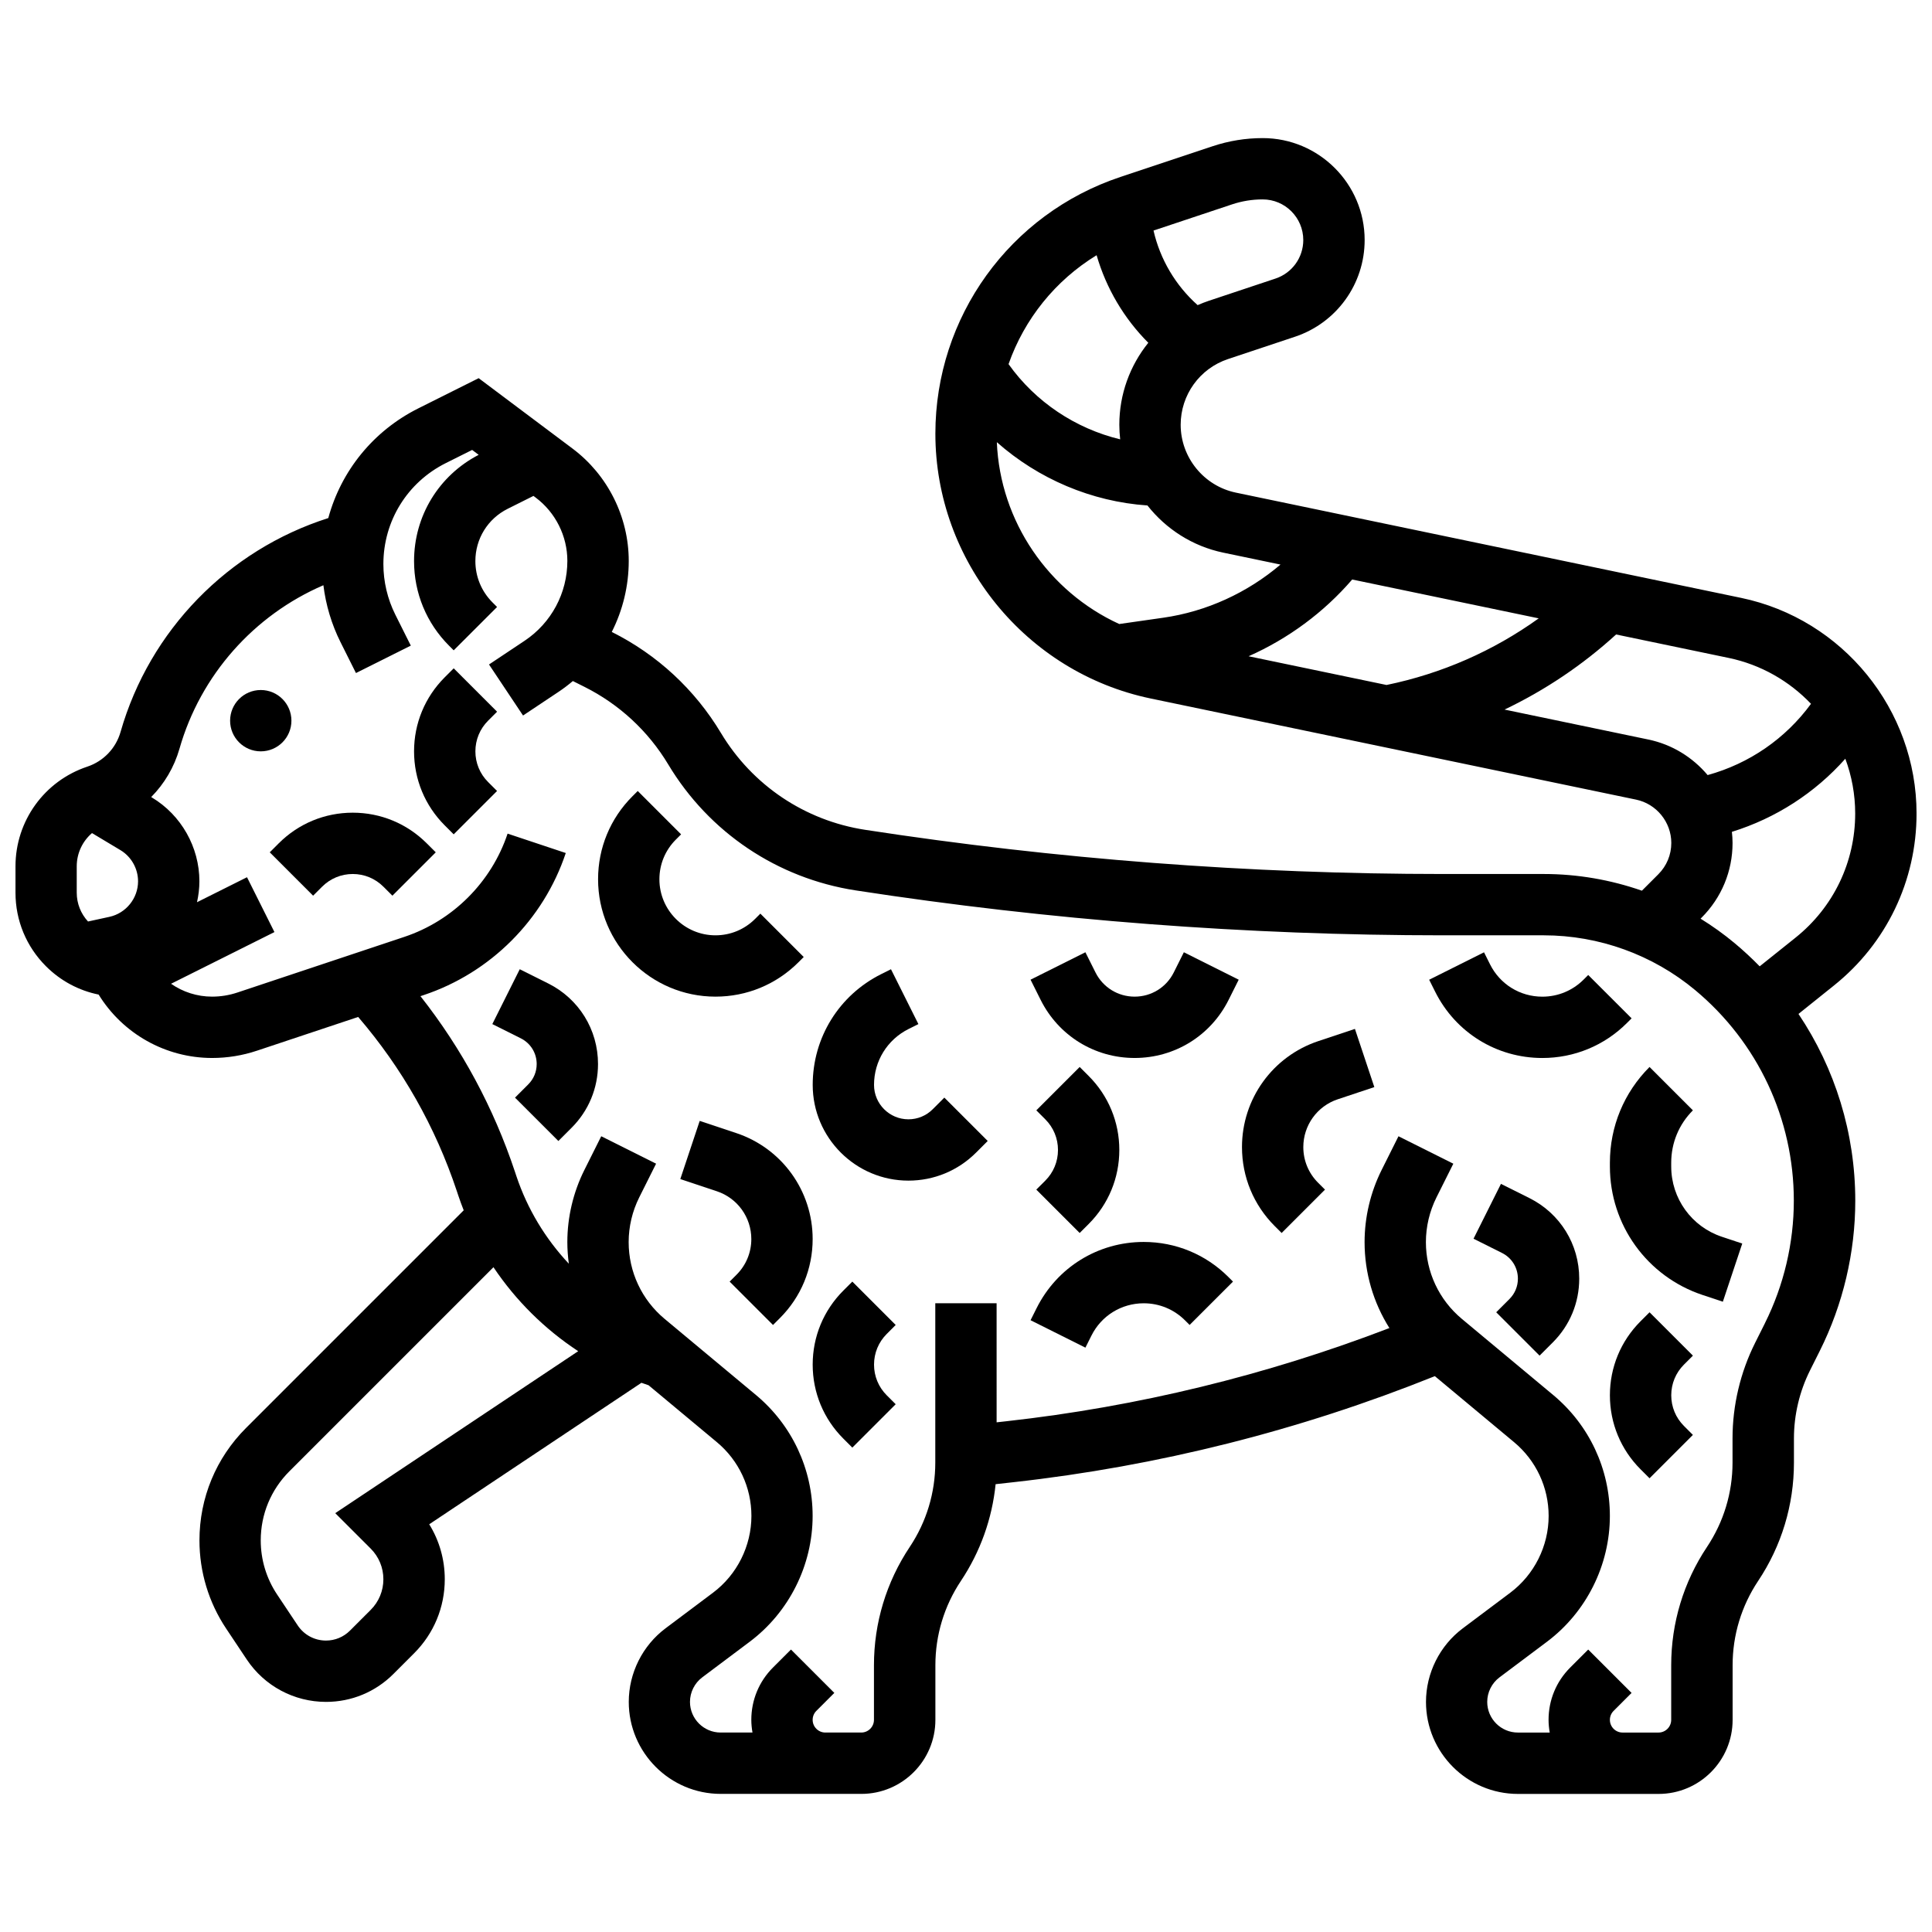<?xml version="1.0" encoding="UTF-8"?>
<!-- Uploaded to: SVG Repo, www.svgrepo.com, Generator: SVG Repo Mixer Tools -->
<svg width="800px" height="800px" version="1.1" viewBox="144 144 512 512" xmlns="http://www.w3.org/2000/svg">
 <defs>
  <clipPath id="a">
   <path d="m148.09 180h503.81v440h-503.81z"/>
  </clipPath>
 </defs>
 <path d="m221.23 334.99c0 4.488-3.637 8.125-8.125 8.125-4.488 0-8.125-3.637-8.125-8.125 0-4.488 3.637-8.129 8.125-8.129 4.488 0 8.125 3.641 8.125 8.129"/>
 <g clip-path="url(#a)">
  <path d="m630 405.18c13.922-11.137 21.906-27.754 21.906-45.582 0-27.504-19.543-51.535-46.469-57.148l-133.93-27.902c-8.469-1.766-14.617-9.324-14.617-17.977 0-7.918 5.047-14.918 12.555-17.418l17.727-5.91c11.047-3.684 18.473-13.984 18.473-25.629 0-14.895-12.121-27.016-27.016-27.016-4.516 0-8.98 0.723-13.266 2.152l-24.457 8.152c-29.324 9.773-49.023 37.109-49.023 68.02 0 33.781 24.004 63.301 57.074 70.191l128.61 26.793c5.414 1.129 9.344 5.961 9.344 11.488 0 3.137-1.223 6.082-3.438 8.297l-4.352 4.352c-8.301-2.894-17.082-4.422-25.984-4.422h-26.73c-51.105 0-102.63-3.941-153.14-11.711-15.973-2.457-29.898-11.812-38.215-25.668-6.902-11.504-16.895-20.754-28.895-26.754l-0.031-0.016c2.906-5.746 4.496-12.168 4.496-18.824 0-11.648-5.562-22.77-14.879-29.758l-24.891-18.668-15.957 7.981c-11.988 5.988-20.504 16.602-23.895 29.094-26.5 8.426-47.352 29.734-55.051 56.676-1.238 4.332-4.527 7.769-8.805 9.195-11.387 3.793-19.039 14.41-19.039 26.414v6.996c0 7.359 2.867 14.277 8.07 19.48 3.879 3.879 8.711 6.453 13.965 7.516 6.367 10.34 17.703 16.801 30.078 16.801 4.039 0 8.031-0.648 11.867-1.926l26.836-8.945c11.66 13.582 20.453 29.078 26.141 46.148l0.371 1.117c0.449 1.344 0.934 2.668 1.453 3.977l-57.688 57.688c-7.957 7.957-12.34 18.535-12.34 29.789 0 8.344 2.445 16.426 7.074 23.367l5.461 8.191c4.695 7.035 12.547 11.238 21.008 11.238 6.742 0 13.082-2.625 17.852-7.394l5.492-5.492c5.238-5.238 8.125-12.207 8.125-19.617 0-5.227-1.438-10.234-4.121-14.57l56.238-37.492c0.625 0.227 1.258 0.445 1.891 0.652l18.102 15.082c5.816 4.848 9.152 11.969 9.152 19.543 0 7.965-3.805 15.574-10.176 20.352l-12.578 9.434c-6.106 4.578-9.75 11.871-9.75 19.504 0 13.441 10.938 24.379 24.379 24.379h37.262c10.816 0 19.617-8.801 19.617-19.617v-14.488c0-7.973 2.34-15.695 6.762-22.332 5.148-7.719 8.273-16.492 9.199-25.641l4.691-0.52c38.363-4.262 75.914-13.723 111.71-28.109l21.004 17.504c5.816 4.848 9.152 11.969 9.152 19.543 0 7.965-3.805 15.574-10.176 20.352l-12.578 9.434c-6.106 4.578-9.75 11.871-9.75 19.504 0 13.441 10.938 24.379 24.379 24.379h37.262c10.816 0 19.617-8.801 19.617-19.617v-14.488c0-7.973 2.34-15.695 6.762-22.332 6.211-9.312 9.492-20.152 9.492-31.344v-6.434c0-6.219 1.469-12.441 4.25-18.004l2.621-5.238c6.137-12.277 9.383-26.02 9.383-39.746 0-17.875-5.328-35.027-15.051-49.504zm-155.11-87.266c10.492-4.656 19.93-11.602 27.457-20.34l49.43 10.297c-12.004 8.625-25.699 14.645-40.332 17.656zm-4.394-119.75c2.625-0.875 5.359-1.32 8.125-1.32 5.934 0 10.762 4.828 10.762 10.766 0 4.641-2.957 8.742-7.359 10.211l-17.727 5.91c-0.996 0.332-1.961 0.715-2.91 1.129-5.844-5.195-9.953-12.148-11.691-19.762zm-35.883 13.469c2.527 8.742 7.258 16.762 13.699 23.207-4.848 6.012-7.68 13.605-7.68 21.727 0 1.301 0.082 2.59 0.227 3.863-11.836-2.856-22.457-9.914-29.582-19.934 4.199-11.961 12.414-22.188 23.336-28.863zm-26.438 49.551c11 9.723 25.07 15.75 39.91 16.77 4.91 6.234 11.93 10.801 20.098 12.504l15.164 3.16c-8.777 7.465-19.598 12.449-31.09 14.09l-11.645 1.664c-18.703-8.562-31.57-27.152-32.438-48.188zm172.69 78.805-38.145-7.945c10.727-5.125 20.688-11.805 29.566-19.902l29.832 6.215c8.555 1.781 16.074 6.144 21.816 12.16-6.742 9.223-16.367 15.855-27.395 18.887-3.938-4.68-9.379-8.102-15.676-9.414zm14.082 47.191c5.285-5.285 8.199-12.316 8.199-19.789 0-0.996-0.07-1.973-0.176-2.945 11.648-3.617 22.012-10.309 30.062-19.375 1.691 4.559 2.613 9.461 2.613 14.523 0 12.867-5.762 24.855-15.809 32.891l-9.5 7.602c-2.106-2.152-4.328-4.215-6.672-6.168-2.852-2.375-5.863-4.527-8.996-6.465zm-430.61-6.606v-6.996c0-3.461 1.531-6.644 4.043-8.801l7.523 4.508c2.891 1.73 4.684 4.898 4.684 8.27 0 4.5-3.191 8.461-7.59 9.418l-5.668 1.234c-1.922-2.086-2.992-4.773-2.992-7.633zm68.508 164.43 9.391 9.387c2.172 2.172 3.363 5.055 3.363 8.125s-1.195 5.957-3.363 8.125l-5.492 5.492c-1.699 1.699-3.957 2.633-6.359 2.633-3.016 0-5.809-1.496-7.481-4.004l-5.461-8.191c-2.844-4.262-4.344-9.227-4.344-14.352 0-6.91 2.691-13.41 7.578-18.297l54.098-54.098c5.922 8.84 13.57 16.41 22.453 22.254zm378.88-50.332-2.621 5.238c-3.902 7.809-5.965 16.547-5.965 25.273v6.434c0 7.973-2.34 15.695-6.762 22.332-6.211 9.312-9.492 20.152-9.492 31.344v14.488c0 1.855-1.508 3.363-3.363 3.363h-9.52c-1.855 0-3.363-1.508-3.363-3.363 0-0.898 0.348-1.746 0.984-2.379l4.762-4.762-11.492-11.492-4.762 4.762c-3.707 3.703-5.746 8.629-5.746 13.871 0 1.148 0.121 2.269 0.309 3.363h-8.438c-4.481 0-8.125-3.644-8.125-8.125 0-2.543 1.215-4.973 3.25-6.5l12.578-9.434c10.441-7.832 16.676-20.301 16.676-33.352 0-12.41-5.469-24.082-15-32.027l-24.227-20.188c-6.055-5.047-9.527-12.461-9.527-20.344 0-4.09 0.969-8.184 2.797-11.84l4.473-8.945-14.535-7.269-4.473 8.945c-2.953 5.902-4.512 12.512-4.512 19.109 0 8.18 2.328 16.035 6.578 22.773-32.629 12.523-66.715 20.832-101.49 24.695l-2.602 0.289-0.004-31.551h-16.25v42.234c0 7.973-2.34 15.695-6.762 22.332-6.211 9.312-9.492 20.152-9.492 31.344v14.488c0 1.855-1.508 3.363-3.363 3.363h-9.52c-1.855 0-3.363-1.508-3.363-3.363 0-0.898 0.348-1.746 0.984-2.379l4.762-4.762-11.492-11.492-4.762 4.762c-3.707 3.703-5.746 8.629-5.746 13.871 0 1.148 0.121 2.269 0.309 3.363h-8.438c-4.481 0-8.125-3.644-8.125-8.125 0-2.543 1.215-4.973 3.25-6.5l12.578-9.434c10.441-7.832 16.676-20.301 16.676-33.352 0-12.41-5.469-24.082-15-32.027l-24.227-20.188c-6.055-5.047-9.527-12.461-9.527-20.344 0-4.09 0.969-8.184 2.797-11.84l4.473-8.945-14.535-7.269-4.473 8.945c-2.953 5.902-4.512 12.512-4.512 19.109 0 1.93 0.145 3.84 0.398 5.727-6.184-6.586-10.988-14.488-13.918-23.273l-0.371-1.117c-5.66-16.984-14.062-32.586-25.035-46.516l0.867-0.289c17.68-5.894 31.75-19.965 37.645-37.645l-15.418-5.141c-4.285 12.852-14.516 23.082-27.363 27.363l-44.227 14.742c-2.176 0.727-4.438 1.094-6.731 1.094-3.969 0-7.738-1.238-10.867-3.41l27.398-13.699-7.269-14.535-13.25 6.625c0.398-1.797 0.633-3.648 0.633-5.543 0-9.047-4.82-17.559-12.582-22.211l-0.191-0.117c3.481-3.519 6.09-7.894 7.492-12.801 5.586-19.555 19.773-35.422 38.141-43.336 0.645 5.227 2.172 10.352 4.523 15.059l4.109 8.215 14.535-7.269-4.109-8.215c-2.066-4.133-3.16-8.762-3.16-13.387 0-11.41 6.34-21.668 16.547-26.77l6.977-3.488 1.73 1.297c-10.57 5.481-17.125 16.223-17.125 28.16 0 8.477 3.301 16.449 9.297 22.445l1.207 1.207 11.496-11.488-1.211-1.211c-2.926-2.926-4.539-6.816-4.539-10.953 0-5.906 3.281-11.215 8.562-13.855l6.832-3.414 0.605 0.453c5.246 3.934 8.379 10.199 8.379 16.758 0 8.527-4.234 16.441-11.332 21.176l-9.43 6.285 9.016 13.523 9.43-6.285c1.324-0.883 2.578-1.84 3.773-2.852l3.059 1.531c9.23 4.617 16.918 11.734 22.227 20.582 10.809 18.012 28.914 30.176 49.68 33.371 51.316 7.902 103.67 11.902 155.6 11.902h26.73c14.641 0 28.898 5.16 40.145 14.535 16.605 13.84 26.129 34.172 26.129 55.789 0 11.215-2.648 22.445-7.664 32.477z"/>
 </g>
 <path d="m447.1 473.13c-12.102 0-22.98 6.723-28.391 17.547l-1.598 3.195 14.535 7.269 1.598-3.195c2.641-5.281 7.949-8.562 13.855-8.562 4.137 0 8.027 1.609 10.953 4.535l1.207 1.207 11.496-11.488-1.211-1.211c-5.992-5.996-13.965-9.297-22.445-9.297z"/>
 <path d="m493.38 419.9c-12.109 4.035-20.242 15.324-20.242 28.086 0 7.906 3.078 15.34 8.672 20.934l1.836 1.836 11.492-11.492-1.836-1.836c-2.523-2.523-3.91-5.875-3.91-9.441 0-5.758 3.668-10.848 9.129-12.668l9.691-3.231-5.141-15.418z"/>
 <path d="m455.06 401.71c-1.977 3.957-5.953 6.41-10.371 6.41-4.422 0-8.395-2.457-10.371-6.41l-2.676-5.352-14.535 7.269 2.676 5.352c4.746 9.496 14.293 15.395 24.906 15.395 10.617 0 20.16-5.898 24.906-15.395l2.676-5.352-14.535-7.269z"/>
 <path d="m576.39 413.87-11.496-11.488-1.207 1.207c-2.926 2.926-6.816 4.539-10.953 4.539-5.906 0-11.215-3.281-13.855-8.562l-1.598-3.195-14.535 7.269 1.598 3.195c5.414 10.82 16.293 17.543 28.391 17.543 8.48 0 16.449-3.301 22.445-9.297z"/>
 <path d="m586.89 453.14v-1.016c0-5.238 2.039-10.168 5.746-13.871l-11.492-11.492c-6.773 6.773-10.504 15.781-10.504 25.363v1.016c0 15.465 9.855 29.141 24.527 34.031l5.406 1.801 5.141-15.418-5.406-1.801c-8.027-2.68-13.418-10.156-13.418-18.613z"/>
 <path d="m549.32 461.51-7.551-3.773-7.269 14.535 7.547 3.773c2.598 1.301 4.211 3.91 4.211 6.816 0 2.035-0.793 3.949-2.231 5.387l-3.516 3.516 11.492 11.492 3.516-3.516c4.508-4.508 6.992-10.504 6.992-16.879 0.004-9.102-5.055-17.281-13.191-21.352z"/>
 <path d="m592.64 503.26-11.492-11.492-2.383 2.379c-5.238 5.238-8.125 12.207-8.125 19.617 0 7.41 2.887 14.379 8.125 19.617l2.379 2.379 11.492-11.492-2.375-2.379c-2.172-2.172-3.363-5.055-3.363-8.125 0-3.07 1.195-5.957 3.363-8.125z"/>
 <path d="m418.63 459.26 11.492 11.492 2.383-2.379c5.238-5.238 8.125-12.207 8.125-19.617 0-7.41-2.887-14.379-8.125-19.617l-2.379-2.379-11.492 11.492 2.379 2.379c2.172 2.172 3.363 5.055 3.363 8.125 0 3.07-1.195 5.957-3.363 8.125z"/>
 <path d="m391.18 437.96c-1.719 1.719-4.008 2.668-6.441 2.668-5.023 0-9.113-4.086-9.113-9.113 0-6.32 3.512-12 9.16-14.824l2.598-1.297-7.266-14.535-2.598 1.297c-11.195 5.598-18.145 16.848-18.145 29.359 0 13.984 11.379 25.363 25.363 25.363 6.773 0 13.145-2.641 17.934-7.43l3.078-3.078-11.492-11.492z"/>
 <path d="m339.12 444.28-9.691-3.231-5.141 15.418 9.691 3.231c5.461 1.82 9.129 6.91 9.129 12.668 0 3.566-1.391 6.922-3.91 9.441l-1.836 1.836 11.492 11.492 1.836-1.836c5.59-5.59 8.672-13.027 8.672-20.934 0.004-12.766-8.133-24.051-20.242-28.086z"/>
 <path d="m381.37 495.13-11.492-11.492-2.383 2.379c-5.238 5.238-8.125 12.207-8.125 19.617 0 7.41 2.887 14.379 8.125 19.617l2.379 2.379 11.492-11.492-2.375-2.375c-2.172-2.172-3.363-5.055-3.363-8.125 0-3.07 1.195-5.957 3.363-8.125z"/>
 <path d="m355.6 399.01 1.395-1.395-11.492-11.492-1.395 1.395c-2.805 2.805-6.539 4.352-10.504 4.352-8.191 0-14.855-6.664-14.855-14.855 0-3.969 1.547-7.699 4.352-10.508l1.395-1.395-11.492-11.492-1.395 1.395c-5.875 5.875-9.113 13.688-9.113 21.996 0 17.152 13.957 31.109 31.109 31.109 8.305 0.004 16.117-3.234 21.996-9.109z"/>
 <path d="m289.29 404.63-7.551-3.773-7.269 14.535 7.547 3.773c2.598 1.301 4.211 3.91 4.211 6.816 0 2.035-0.793 3.949-2.231 5.387l-3.516 3.516 11.492 11.492 3.516-3.516c4.508-4.508 6.992-10.504 6.992-16.879 0.004-9.102-5.055-17.285-13.191-21.352z"/>
 <path d="m275.73 332.61-11.492-11.492-2.383 2.379c-5.238 5.238-8.125 12.207-8.125 19.617 0 7.41 2.887 14.379 8.125 19.617l2.379 2.379 11.492-11.492-2.379-2.375c-2.172-2.172-3.363-5.055-3.363-8.125 0-3.07 1.195-5.957 3.363-8.125z"/>
 <path d="m237.48 359.37c-7.41 0-14.375 2.887-19.617 8.125l-2.379 2.379 11.492 11.492 2.383-2.379c2.172-2.172 5.059-3.367 8.125-3.367 3.07 0 5.957 1.195 8.125 3.367l2.379 2.379 11.492-11.492-2.383-2.375c-5.242-5.242-12.207-8.129-19.617-8.129z"/>
</svg>